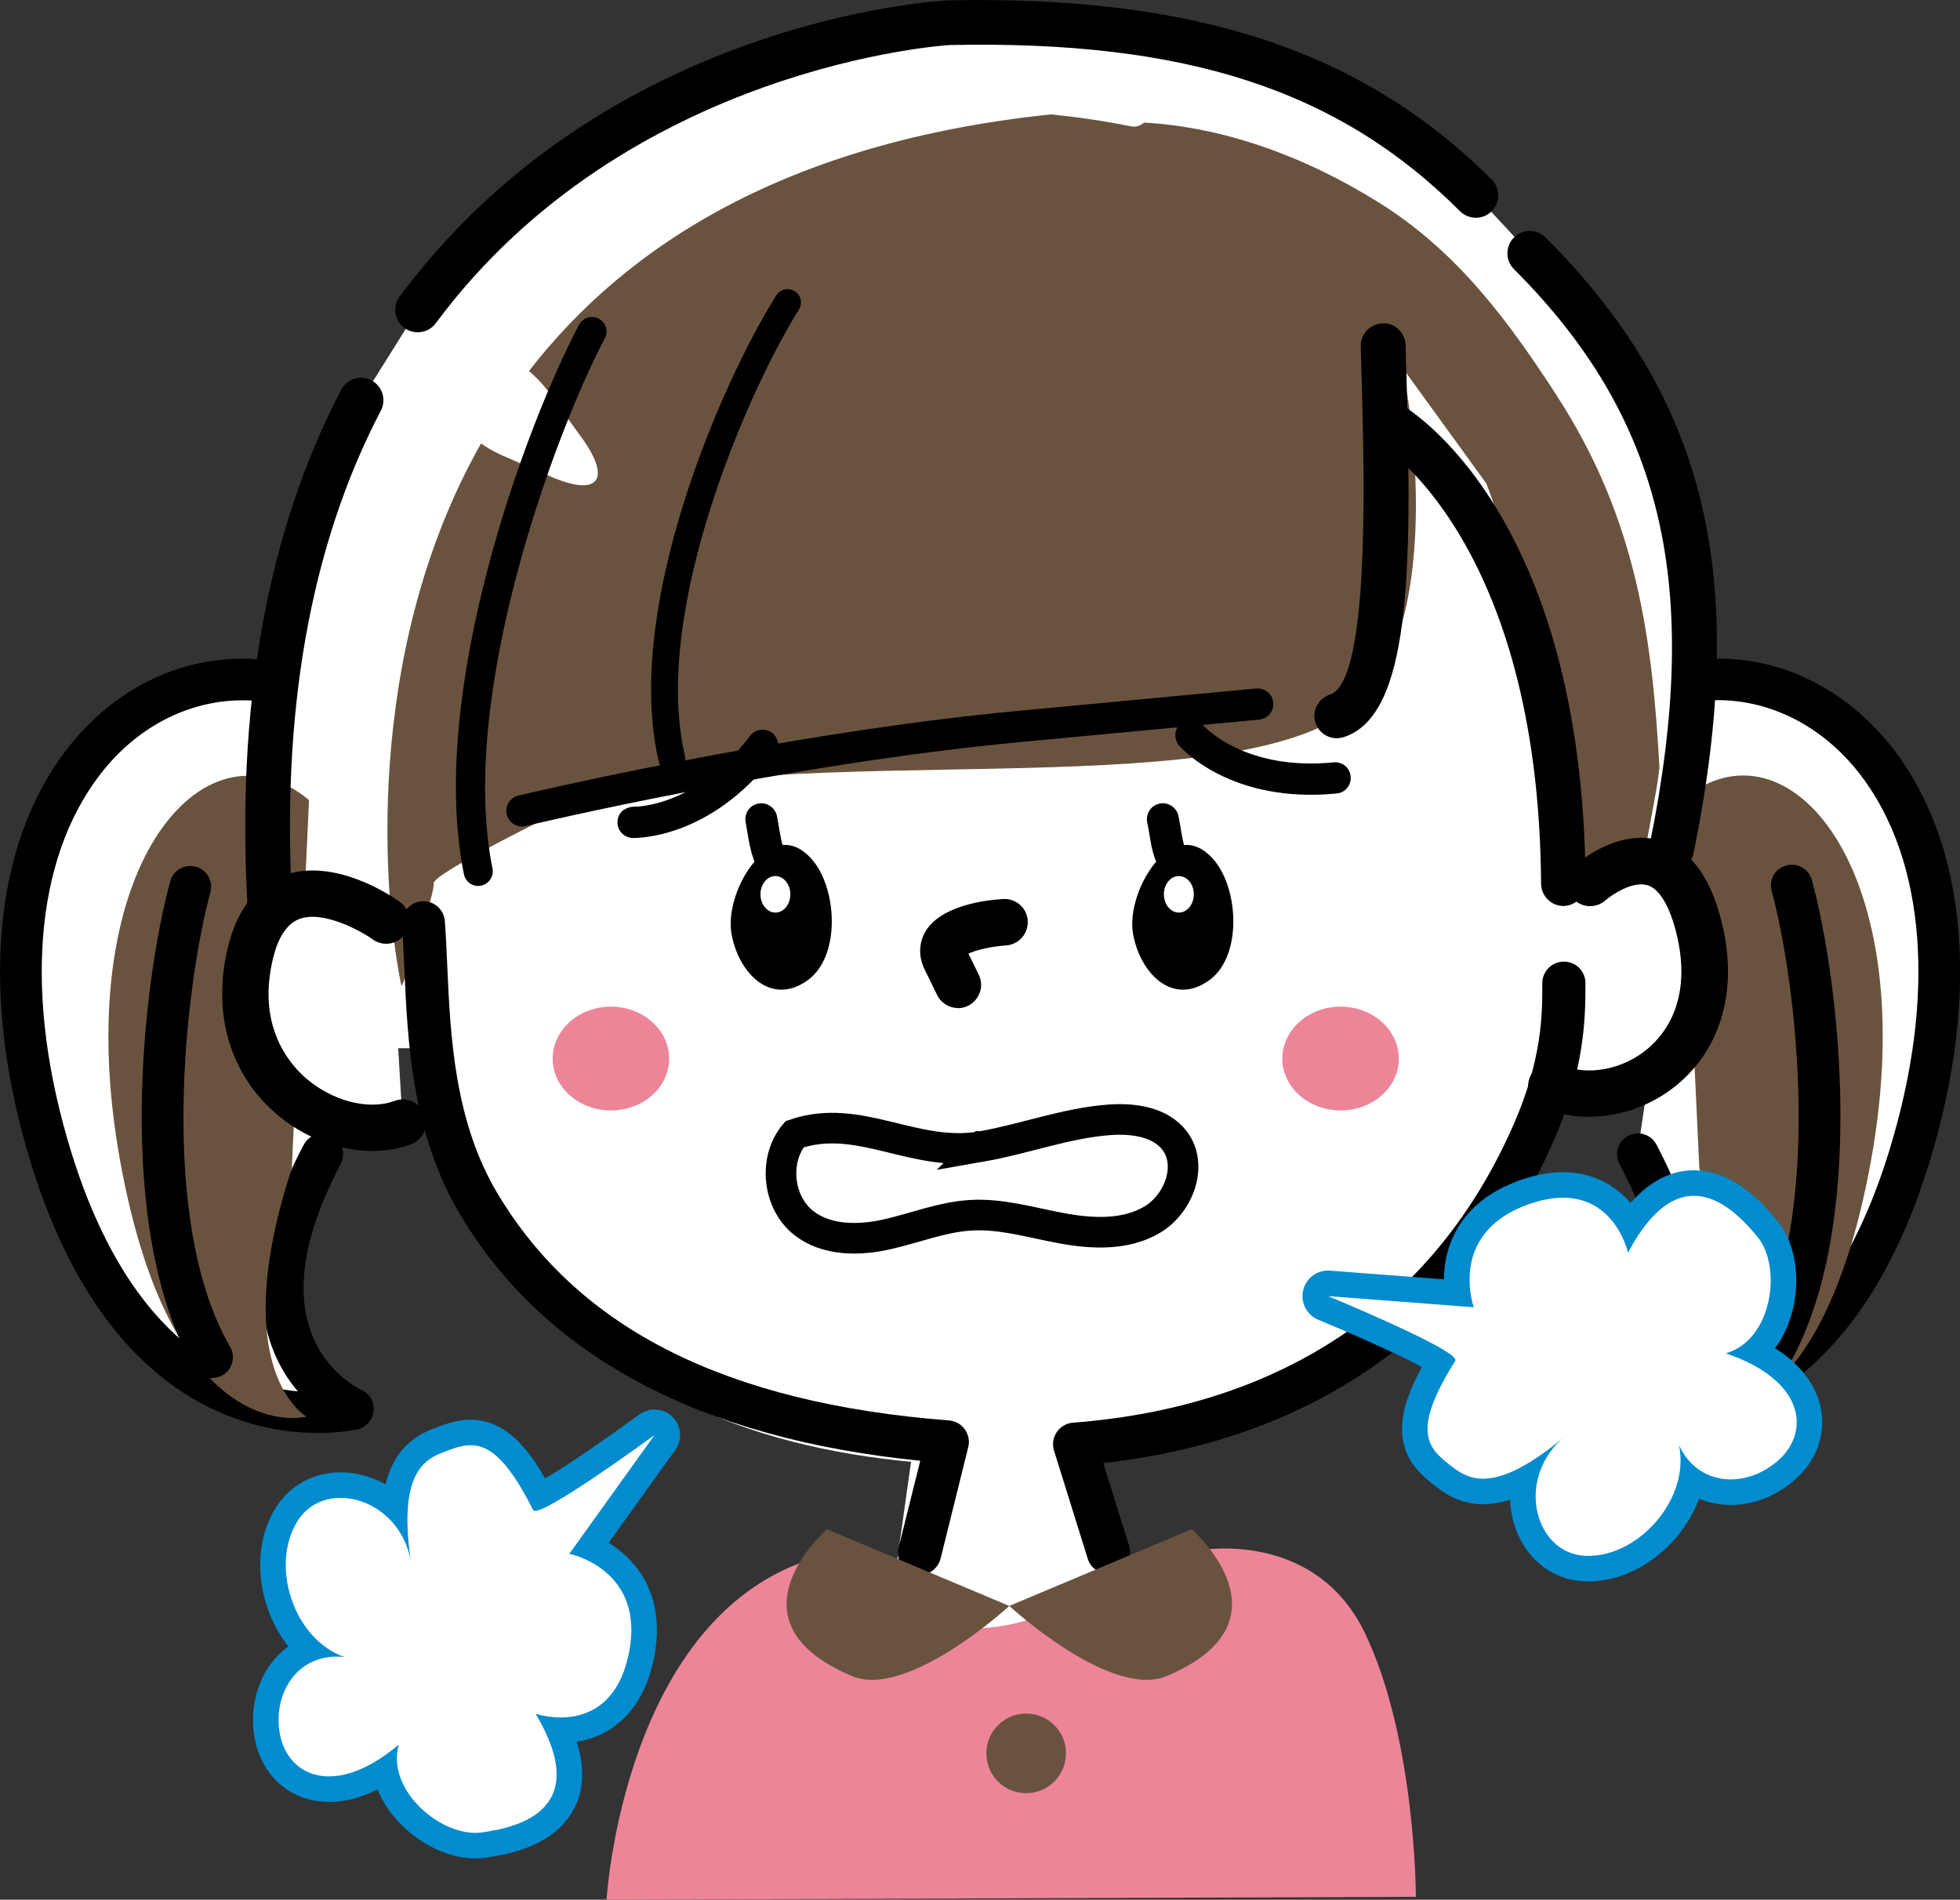 <?xml version="1.0" encoding="UTF-8"?><svg id="_レイヤー_1" xmlns="http://www.w3.org/2000/svg" viewBox="0 0 112.71 109.27"><rect x="0" y="0" width="112.71" height="109.27" fill="#333333" stroke="none"/><defs><style>.cls-1{stroke:#008cce;stroke-linecap:round;stroke-linejoin:round;stroke-width:2.94px;}.cls-1,.cls-2{fill:none;}.cls-2{stroke:#000;stroke-miterlimit:10;stroke-width:1.76px;}.cls-3,.cls-4,.cls-5,.cls-6{stroke-width:0px;}.cls-4{fill:#fff;}.cls-5{fill:#ed8599;}.cls-6{fill:#6a533e;}</style></defs><path class="cls-4" d="m98.25,39.09l-.88.18c.47-10.26-2.52-17.81-9.4-24.7l-3.1-3.34c-7.54-7.54-17.06-10.21-30.27-9.93,0,0-19.04.97-30.58,16.52l-3.25,5.19c-2.43,4.64-4.19,10.3-4.94,17.14l-1.19.2-.19-1.26c-8.87-.41-16.92,10-11.5,27.53,2.56,8.29,6.58,11.96,10.1,13.53,2.45,1.89,4.57,1.32,4.57,1.32,0,0-.13-.08-.33-.25,1.79.13,2.98-.18,2.98-.18,0,0-7.74-3.36-1.76-14.65l-.36-2.38c1.66.88,3.53,1.1,5,.55l-.25-4.27h1.31c.48,1.97,1.09,3.98,1.91,5.94.38,1.05.83,2.08,1.42,3.08.18.3.37.57.56.85,5.8,9.78,15.12,13.05,24.29,13.92l-.97,6.89c-2.29-1.12,6.76,4.89,6.76,4.89,0,0,11.97-6.87,10.85-6.7-.18-.23-.31-.38-.31-.38,0,0-2.06.82-4.57,1.86l-1.39-6.54c5.48-.66,10.43-2.66,14.58-5.96,4.65-2.99,8.35-7.31,10.84-13.03.53-1.21.88-2.31,1.13-3.31l-.13.67c1.68.76,3.87.55,5.64-.56l-.67,4.5c5.98,11.29-1.76,14.65-1.76,14.65,0,0,2.2.57,5.13-.16-.38.43-.68.59-.68.59,0,0,4.03,1.08,7.41-4.68,2.06-2.19,4-5.42,5.47-10.17,5.42-17.53-2.63-27.94-11.5-27.53l.03-.02Z"/><path class="cls-6" d="m89.56,22.81c-2.84-4.38-5.76-8.35-10.3-11.18-4.43-2.76-9.06-4.33-13.47-4.58-.07.07-.17.13-.26.17-.15.06-.31.08-.48.05-1.58-.32-3.11-.54-4.62-.69-15.11,1.58-24.38,7.48-30.01,14.76.41.35.81.76,1.17,1.26l1.87,2.59c1.74,2.41.93,3.41-1.79,2.22l-2.8-1.22c-.45-.2-.85-.43-1.21-.68-6.87,12.15-5.58,26.4-4.58,31.18.05.25,1.97-5.41,1.86-5.88-.13-.54,7.79-4.45,8.27-4.59,12.71-3.71,36.86.12,44.29-5.31,6.23-4.56,3.22-20.37,3.03-19.92l4.95,6.83,4.77,13.17s.97,11.07,1.1,11.73c.85-.26,2.96.04,2.96-1.91,0-.74,1.15-6.02,1.11-6.76-.4-7.17-1.26-14.14-5.86-21.23h0Z"/><path class="cls-3" d="m18.27,82.42c-4.01,0-12.24-1.79-16.47-15.45-2.98-9.64-2.23-18.36,2.07-23.91,2.69-3.47,6.56-5.35,10.63-5.16.66.03,1.17.59,1.14,1.25s-.59,1.17-1.25,1.14c-3.27-.15-6.42,1.39-8.62,4.24-3.81,4.93-4.42,12.85-1.67,21.74,3.43,11.11,9.46,13.43,13.03,13.76-.59-.69-1.15-1.58-1.54-2.69-1.11-3.18-.48-7.04,1.88-11.5.31-.58,1.03-.81,1.62-.5.58.31.81,1.03.5,1.62-2.03,3.84-2.62,7.06-1.73,9.58.86,2.46,2.89,3.39,2.91,3.4.47.2.76.68.72,1.19s-.4.94-.89,1.07c-.03,0-.92.22-2.31.22h-.02Z"/><path class="cls-3" d="m94.43,82.42c-1.39,0-2.28-.22-2.31-.22-.5-.13-.85-.56-.89-1.07s.25-.99.72-1.19c.08-.03,2.08-.96,2.93-3.45.86-2.51.27-5.72-1.75-9.54-.31-.58-.09-1.31.5-1.62.59-.31,1.31-.09,1.62.5,2.36,4.45,2.99,8.32,1.88,11.5-.39,1.11-.95,2-1.54,2.69,3.56-.33,9.59-2.64,13.03-13.76,2.75-8.89,2.14-16.81-1.67-21.74-2.2-2.84-5.35-4.39-8.62-4.24-.67.03-1.22-.48-1.25-1.14s.48-1.22,1.14-1.25c4.06-.19,7.94,1.69,10.63,5.16,4.3,5.55,5.05,14.27,2.07,23.91-4.22,13.66-12.45,15.45-16.47,15.45h-.02Z"/><path class="cls-3" d="m45,48.61c-.05-.18-.1-.4-.14-.65-.06-.31-.11-.66-.18-1.02-.1-.49-.59-.82-1.08-.72-.5.1-.82.58-.72,1.08.08.41.14.87.24,1.34.05.23.11.47.19.7.02.08.05.15.08.22-.95,1.09-1.54,2.87-1.33,4.12.38,2.25,2.26,4.25,4.4,2.69,1.93-1.4,1.68-5.41.15-7.03-.53-.57-1.08-.78-1.6-.74h-.01Z"/><path class="cls-3" d="m68.09,48.61c-.05-.18-.1-.4-.14-.65-.05-.31-.11-.66-.18-1.02-.1-.49-.59-.82-1.08-.72-.5.1-.82.58-.72,1.08.09.41.15.87.24,1.34.05.23.11.47.19.7.03.08.05.15.09.22-.95,1.09-1.55,2.87-1.34,4.12.38,2.25,2.26,4.25,4.4,2.69,1.93-1.4,1.68-5.41.15-7.03-.53-.57-1.08-.78-1.6-.74h-.01Z"/><path class="cls-3" d="m55.09,57.98c-.49,0-.97-.27-1.2-.75l-.71-1.45c-.37-.75-.35-1.52.03-2.19.88-1.5,3.42-1.82,4.48-1.88.73-.04,1.37.51,1.41,1.25s-.51,1.37-1.25,1.42c-.8.05-1.73.26-2.16.47l.59,1.21c.33.66.05,1.46-.61,1.79-.19.09-.39.14-.59.14h.01Z"/><path class="cls-4" d="m14.39,54.86c-1.73,7.3,4.92,11.16,8.77,9.71l-.95-11.62s-6.29-4.53-7.82,1.91Z"/><path class="cls-4" d="m97.67,53.31c-1.66-6.62-6.26-2.51-6.26-2.51l-2.21,11.66c3.85,1.75,10.36-1.65,8.47-9.15Z"/><path class="cls-6" d="m16.78,67.2l.19-3.99c-2.08-1.67-3.48-4.53-2.57-8.35.57-2.4,1.8-3.28,3.12-3.43l.25-5.41c-6.06-5.06-13.9,3.99-10.86,20.76,3.04,16.77,10.72,14.7,10.72,14.7,0,0-4.67-2.59-.85-14.28Z"/><path class="cls-6" d="m96.73,46.01l.25,5.41c.26.5.5,1.11.69,1.88.59,2.32.37,4.25-.33,5.76l.38,8.13c3.82,11.68-.85,14.28-.85,14.28,0,0,7.68,2.08,10.72-14.7s-4.8-25.83-10.86-20.76Z"/><path class="cls-3" d="m21.42,66.2c-1.93,0-4-.78-5.62-2.21-2.6-2.29-3.59-5.73-2.71-9.44.52-2.19,1.59-3.6,3.19-4.19,2.96-1.1,6.33,1.24,6.71,1.51.6.43.73,1.26.3,1.86-.43.6-1.27.73-1.86.3-.65-.47-2.84-1.69-4.22-1.17-.71.27-1.22,1.04-1.52,2.31-.88,3.72.8,5.87,1.87,6.82,1.53,1.34,3.64,1.89,5.13,1.33.69-.26,1.46.09,1.72.78s-.09,1.46-.78,1.72-1.44.38-2.21.38Z"/><path class="cls-3" d="m91.39,64.24c-.95,0-1.88-.19-2.73-.57-.67-.31-.97-1.1-.66-1.77s1.1-.97,1.77-.66c1.48.67,3.53.3,4.97-.91,1.03-.86,2.61-2.87,1.65-6.7-.39-1.54-.97-2.5-1.64-2.71-.87-.27-2.08.56-2.43.87-.55.48-1.4.43-1.88-.12-.49-.55-.44-1.39.11-1.88.25-.23,2.54-2.18,4.99-1.43,1.65.51,2.81,2.06,3.45,4.61.97,3.83.05,7.25-2.52,9.4-1.46,1.22-3.29,1.86-5.06,1.86h-.02Z"/><path class="cls-3" d="m63.73,90.52c-.53,0-1.02-.34-1.18-.87l-1.94-6.22c-.11-.36-.05-.75.16-1.06s.55-.51.93-.54c12.1-.93,20.88-6.88,25.37-17.22,1.62-3.72,1.62-6.35,1.62-7.93v-.13c0-.68.55-1.24,1.24-1.24s1.24.55,1.24,1.24v.13c0,1.65,0,4.73-1.82,8.92-4.69,10.78-13.63,17.17-25.91,18.55l1.49,4.76c.2.65-.16,1.35-.81,1.55-.12.04-.25.06-.37.06h-.02Z"/><path class="cls-3" d="m52.87,90.57c-.1,0-.2-.01-.3-.04-.66-.17-1.07-.84-.9-1.5l1.25-5.01c-12.68-1.27-21.56-6.01-26.41-14.08-2.83-4.7-3.07-10.01-3.26-14.27-.04-.89-.08-1.73-.14-2.5-.05-.68.45-1.28,1.14-1.33.68-.05,1.28.45,1.33,1.14.06.79.1,1.66.14,2.59.18,3.99.4,8.94,2.91,13.11,4.66,7.77,13.15,12.03,25.94,13.02.36.03.7.21.91.51s.29.67.2,1.02l-1.59,6.41c-.14.56-.64.94-1.2.94h-.02Z"/><path class="cls-3" d="m89.91,52.11c-.71,0-1.28-.57-1.29-1.28-.13-19.8-9.28-25.32-9.38-25.37-.61-.35-.83-1.14-.48-1.75s1.13-.83,1.74-.49c.43.24,10.54,6.16,10.68,27.59,0,.71-.57,1.29-1.28,1.3h.01Z"/><path class="cls-3" d="m76.87,42.46c-.55,0-1.05-.35-1.23-.9-.21-.68.17-1.4.84-1.61,2.31-.72,1.97-12.73,1.83-17.86-.02-.76-.04-1.48-.06-2.17-.02-.71.55-1.3,1.26-1.32.71-.05,1.3.55,1.32,1.26.02.68.03,1.4.06,2.15.3,10.81.23,19.18-3.63,20.39-.13.04-.26.06-.38.06h-.01Z"/><path class="cls-4" d="m44.59,50.39c-.48,0-.86.47-.86,1.05s.39,1.05.86,1.05.86-.47.86-1.05-.39-1.05-.86-1.05Z"/><path class="cls-4" d="m67.79,50.39c-.48,0-.86.47-.86,1.05s.39,1.05.86,1.05.86-.47.86-1.05-.38-1.05-.86-1.05Z"/><path class="cls-5" d="m38.48,60.89c0,1.65-1.5,2.98-3.35,2.98s-3.35-1.34-3.35-2.98,1.5-2.99,3.35-2.99,3.35,1.34,3.35,2.99Z"/><path class="cls-5" d="m80.44,60.89c0,1.65-1.5,2.98-3.35,2.98s-3.35-1.34-3.35-2.98,1.5-2.99,3.35-2.99,3.35,1.34,3.35,2.99Z"/><path class="cls-3" d="m96.13,50.11c-.08,0-.17,0-.26-.03-.7-.14-1.15-.82-1-1.52,3.03-14.92.77-24.5-7.81-33.08-.5-.5-.5-1.32,0-1.82s1.32-.5,1.82,0c9.27,9.27,11.73,19.53,8.51,35.41-.12.61-.66,1.03-1.26,1.03h0Z"/><path class="cls-3" d="m24.02,19.11c-.27,0-.54-.08-.77-.25-.57-.42-.69-1.23-.27-1.8C34.75,1.2,53.73.06,54.53.02c14.21-.29,23.82,2.89,31.25,10.31.5.5.5,1.32,0,1.82s-1.32.5-1.82,0c-6.98-6.98-15.75-9.84-29.33-9.56-.14,0-18.55,1.14-29.57,16-.25.34-.64.52-1.03.52h-.01Z"/><path class="cls-3" d="m15.54,53.78c-.67,0-1.24-.52-1.28-1.21-.73-11.8,1.07-21.94,5.36-30.15.33-.63,1.11-.87,1.74-.54s.87,1.11.54,1.74c-4.07,7.78-5.78,17.47-5.07,28.8.04.71-.5,1.32-1.2,1.36h-.09Z"/><path class="cls-3" d="m30.02,47.54c-.41,0-.78-.28-.88-.69-.12-.48.18-.97.67-1.09.15-.04,15.09-3.59,28.71-4.87l13.72-1.29c.49-.04.93.32.98.81s-.32.93-.81.98l-13.72,1.29c-13.5,1.27-28.32,4.79-28.46,4.83-.07.02-.14.03-.21.03Z"/><path class="cls-5" d="m78.51,93.97c-2.92-6.12-9.67-4.78-9.67-4.78,0,0-2.58,1.41-9.09,3.77-7.54,2.74-12.78-3.38-12.78-3.38-11.13,3.24-12.09,19.69-12.09,19.69l46.54-.17s0-9.01-2.91-15.13Z"/><path class="cls-6" d="m47.56,87.96l10.48,4.41s-5.85,5.39-9.06,4.03c-7.5-3.17-1.42-8.45-1.42-8.45h0Z"/><path class="cls-6" d="m68.52,87.96l-10.48,4.41s5.84,5.39,9.06,4.03c7.5-3.17,1.42-8.45,1.42-8.45h0Z"/><path class="cls-3" d="m27.5,50.96c-.39,0-.74-.27-.82-.67-2.12-10.45,3.54-25.81,6.62-31.61.22-.41.72-.57,1.13-.35s.57.73.35,1.13c-2.86,5.41-8.47,20.59-6.46,30.49.09.45-.2.9-.66.99-.06,0-.11.02-.17.02h0Z"/><path class="cls-3" d="m38.64,44.43c-.35,0-.67-.24-.75-.59-2.09-8.87,3.64-21.92,6.75-26.85.23-.36.7-.47,1.06-.24s.47.7.24,1.06c-2.87,4.56-8.51,17.36-6.55,25.67.1.41-.16.83-.57.93-.06,0-.12.02-.18.02Z"/><path class="cls-3" d="m12.2,79.27c-.41,0-.81-.21-1.04-.6-4.64-8-2.93-22.3-1.37-27.98.17-.64.83-1.01,1.47-.84.64.18,1.01.83.84,1.47-1.41,5.14-3.09,18.87,1.13,26.14.33.57.14,1.31-.43,1.64-.19.11-.4.16-.6.16h0Z"/><path class="cls-3" d="m101.78,79.19c-.2,0-.41-.05-.6-.16-.57-.33-.77-1.07-.43-1.64,4.22-7.27,2.54-20.99,1.13-26.14-.18-.64.2-1.3.84-1.47.64-.18,1.3.2,1.47.84,1.56,5.67,3.28,19.98-1.37,27.98-.22.38-.62.6-1.04.6h0Z"/><path class="cls-6" d="m61.3,100.85c0,1.26-1.02,2.29-2.29,2.29s-2.29-1.02-2.29-2.29,1.02-2.29,2.29-2.29,2.29,1.02,2.29,2.29Z"/><path class="cls-3" d="m68.69,41.41c.18.04.35.14.48.29.1.11,2.41,2.65,7.52,2.15.5-.05.94.31.98.81.05.49-.31.94-.81.98-6.09.6-8.94-2.62-9.06-2.76-.32-.38-.28-.95.09-1.27.23-.19.52-.26.79-.2h0Z"/><path class="cls-3" d="m35.92,46.56c.15-.1.34-.16.53-.16.15,0,3.58.02,6.68-4.07.3-.4.87-.48,1.26-.18.4.3.48.86.17,1.26-3.69,4.88-7.99,4.79-8.18,4.79-.5-.02-.89-.43-.87-.93,0-.3.16-.56.39-.71h.02Z"/><path class="cls-2" d="m56.46,65.94c2.46-.43,4.85-1.35,7.34-1.53,1.37-.1,2.92.11,3.75,1.2,1.07,1.42.24,3.63-1.29,4.54s-3.44.82-5.19.5-3.49-.86-5.26-.75c-1.65.1-3.21.74-4.82,1.1s-3.44.37-4.75-.64c-1.52-1.17-1.78-3.66-.55-5.12,3.72-1.28,6.89,1.39,10.78.7h-.01Z"/><path class="cls-1" d="m30.66,86.85c.3.59,6.98-4.31,6.98-4.31l-4.9,6.83s4.45.89,3.41,5.79-5.35,3.41-5.35,3.41c3.27,5.49-.89,6.53-3.12,6.83-2.23.3-5.49-2.38-4.75-5.05-3.71,3.12-6.38,1.78-6.83-.59s1.04-4.75,3.71-4.45c-2.97-1.04-4.31-5.35-2.67-7.87s6.09-1.19,6.53,2.67c-.89-5.64.89-6.24,2.08-6.68,1.54-.58,2.82-.74,4.9,3.41h.01Z"/><path class="cls-4" d="m30.66,86.85c.3.59,6.98-4.31,6.98-4.31l-4.9,6.83s4.45.89,3.41,5.79-5.35,3.41-5.35,3.41c3.27,5.49-.89,6.53-3.12,6.83-2.23.3-5.49-2.38-4.75-5.05-3.71,3.12-6.38,1.78-6.83-.59s1.04-4.75,3.71-4.45c-2.97-1.04-4.31-5.35-2.67-7.87s6.09-1.19,6.53,2.67c-.89-5.64.89-6.24,2.08-6.68,1.54-.58,2.82-.74,4.9,3.41h.01Z"/><path class="cls-1" d="m83.68,78.27c.35-.56-7.31-3.72-7.31-3.72l8.38.64s-1.55-4.27,3.17-5.93c4.73-1.66,5.7,2.79,5.7,2.79,3-5.65,6.04-2.63,7.46-.89,1.41,1.75.83,5.93-1.84,6.68,4.59,1.55,4.84,4.53,3.04,6.14-1.8,1.62-4.6,1.58-5.73-.86.66,3.08-2.33,6.46-5.33,6.37-3.01-.08-4.18-4.58-1.11-6.97-4.36,3.69-5.79,2.48-6.79,1.7-1.29-1.01-2.1-2.02.37-5.96h0Z"/><path class="cls-4" d="m83.68,78.27c.35-.56-7.31-3.72-7.31-3.72l8.38.64s-1.55-4.27,3.17-5.93c4.73-1.66,5.7,2.79,5.7,2.79,3-5.65,6.04-2.63,7.46-.89,1.41,1.75.83,5.93-1.84,6.68,4.59,1.55,4.84,4.53,3.04,6.14-1.8,1.62-4.6,1.58-5.73-.86.66,3.08-2.33,6.46-5.33,6.37-3.01-.08-4.18-4.58-1.11-6.97-4.36,3.69-5.79,2.48-6.79,1.7-1.29-1.01-2.1-2.02.37-5.96h0Z"/></svg>
